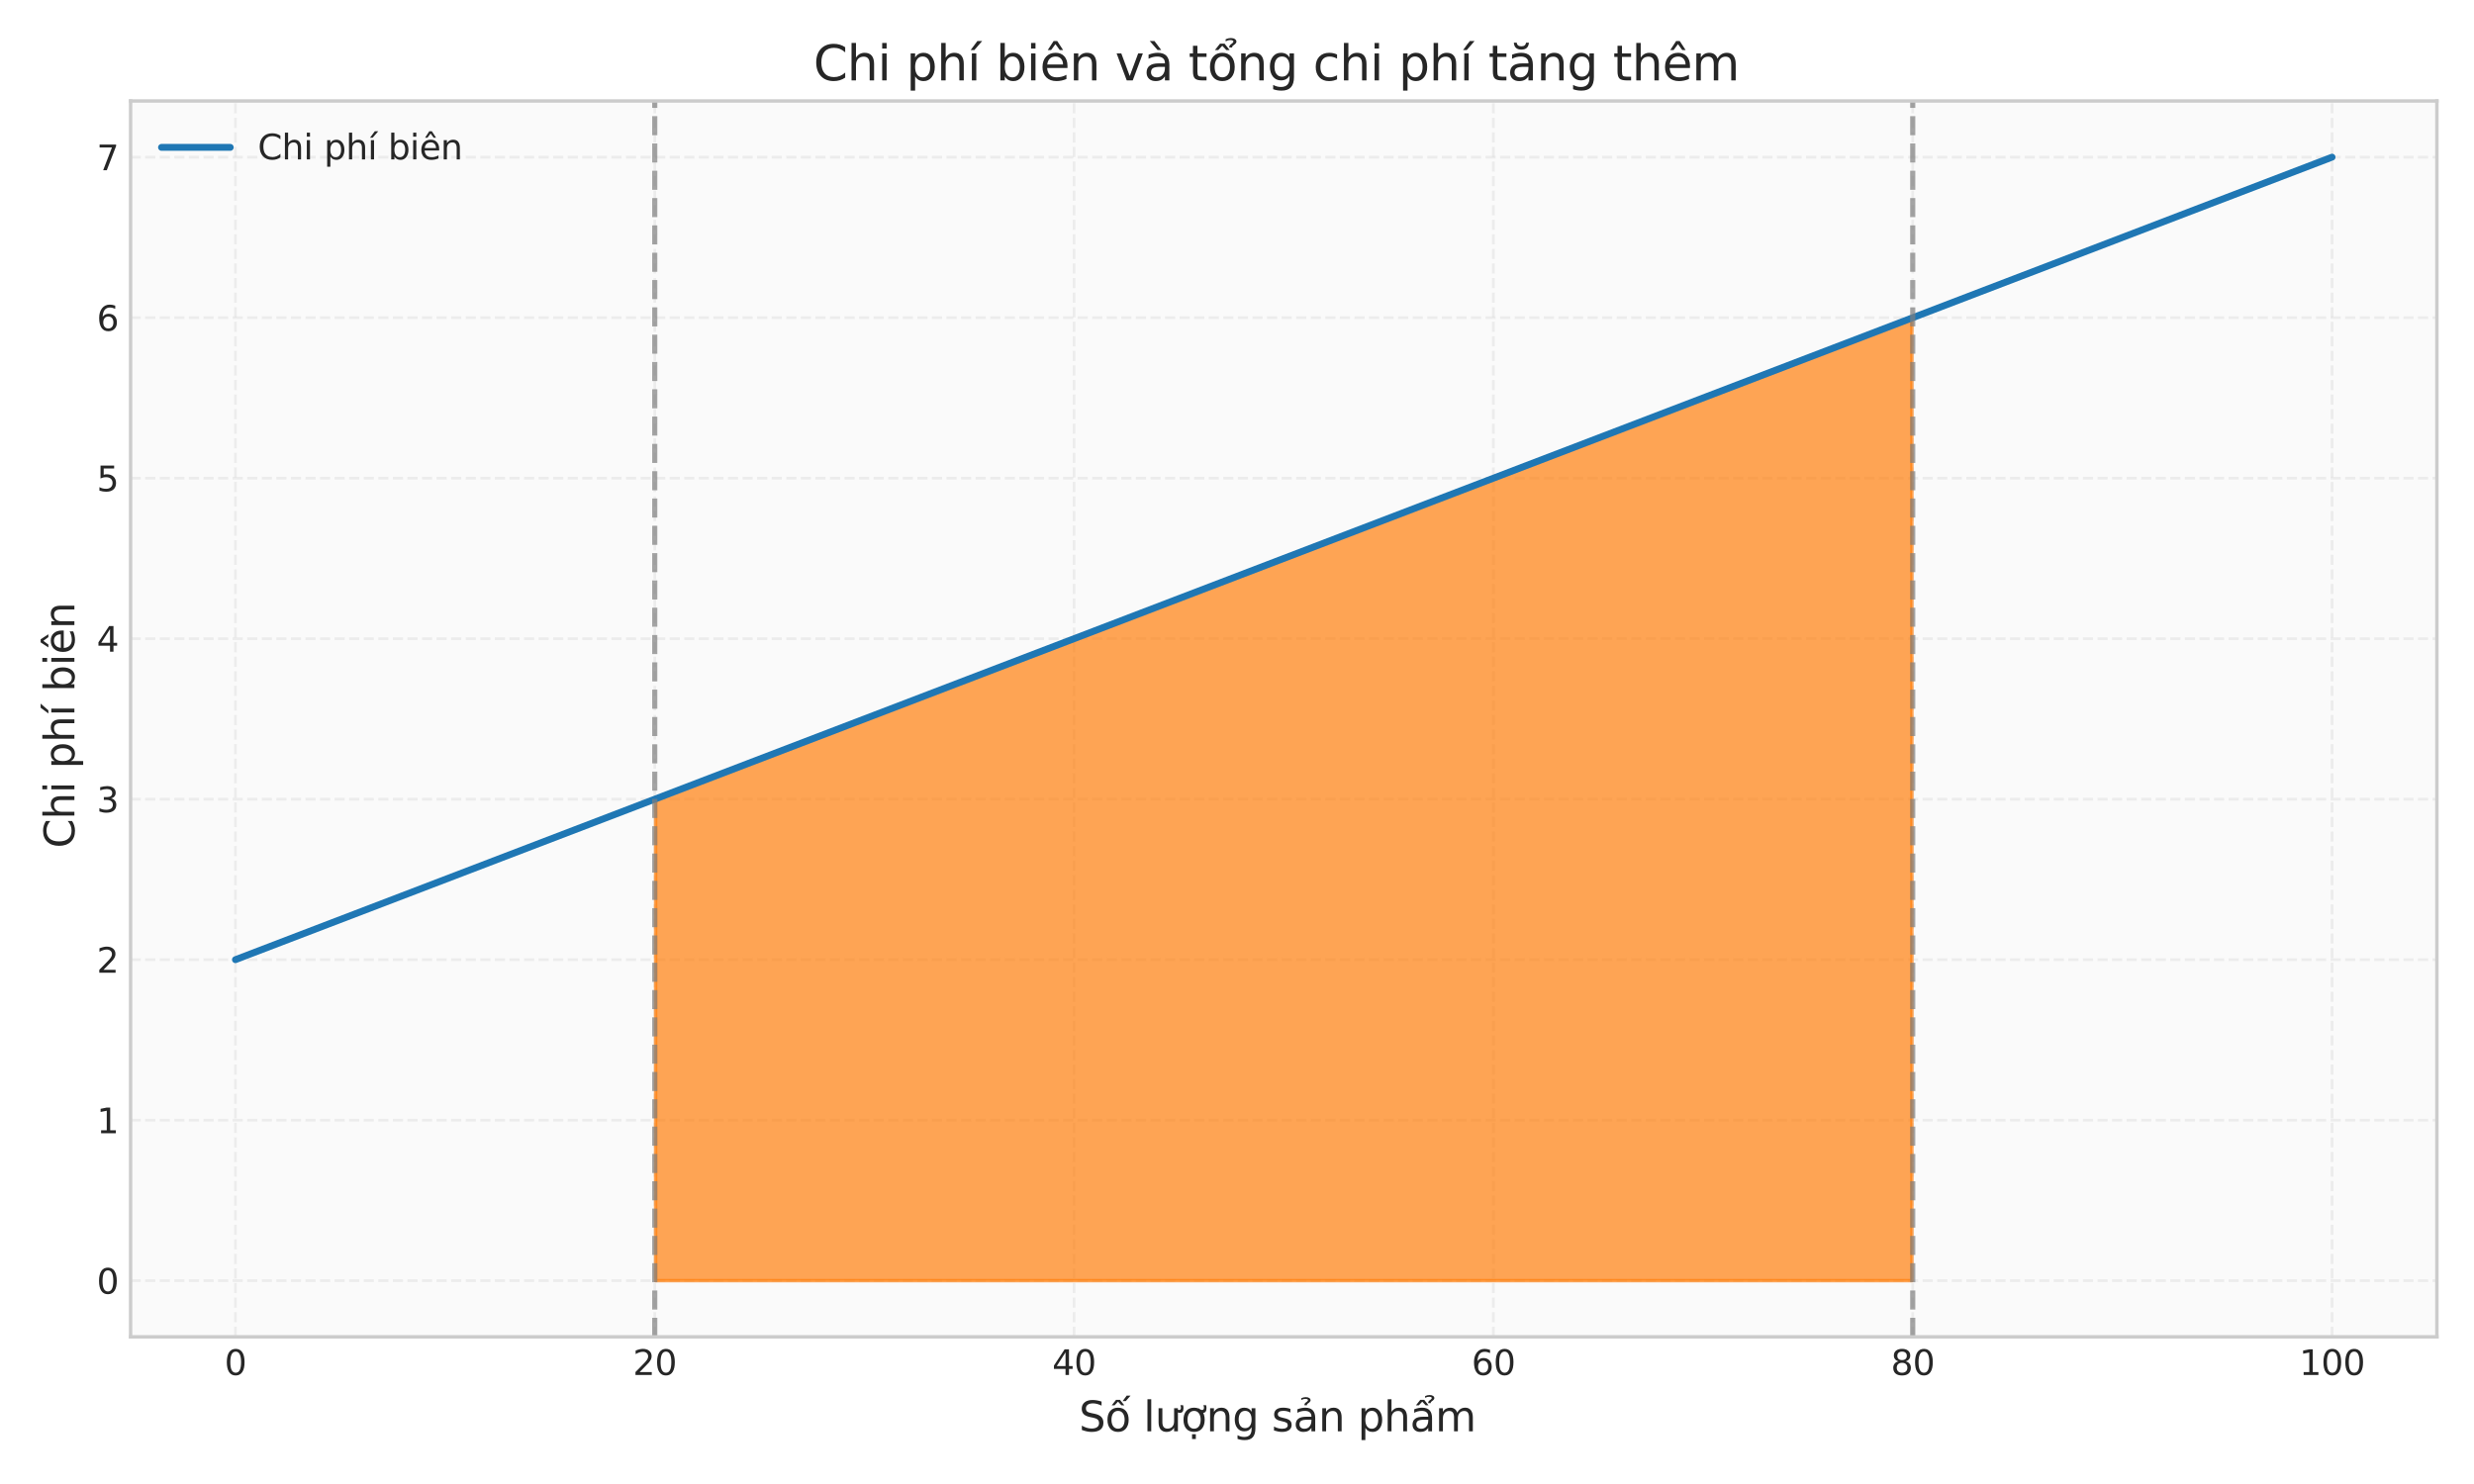 <?xml version="1.0" encoding="utf-8" standalone="no"?>
<!DOCTYPE svg PUBLIC "-//W3C//DTD SVG 1.1//EN"
  "http://www.w3.org/Graphics/SVG/1.1/DTD/svg11.dtd">
<svg xmlns:xlink="http://www.w3.org/1999/xlink" width="720pt" height="432pt" viewBox="0 0 720 432" xmlns="http://www.w3.org/2000/svg" version="1.1">
 <defs>
  <style type="text/css">*{stroke-linejoin: round; stroke-linecap: butt}</style>
 </defs>
 <g id="figure_1">
  <g id="patch_1">
   <path d="M 0 432 
L 720 432 
L 720 0 
L 0 0 
z
" style="fill: #ffffff"/>
  </g>
  <g id="axes_1">
   <g id="patch_2">
    <path d="M 38.01 389.164 
L 709.2 389.164 
L 709.2 29.4 
L 38.01 29.4 
z
" style="fill: #fafafa"/>
   </g>
   <g id="matplotlib.axis_1">
    <g id="xtick_1">
     <g id="line2d_1">
      <path d="M 68.519 389.164 
L 68.519 29.4 
" clip-path="url(#p7887a545ef)" style="fill: none; stroke-dasharray: 2.96,1.28; stroke-dashoffset: 0; stroke: #cccccc; stroke-opacity: 0.3; stroke-width: 0.8"/>
     </g>
     <g id="line2d_2"/>
     <g id="text_1">
      <!-- 0 -->
      <g style="fill: #262626" transform="translate(65.337 400.262) scale(0.1 -0.1)">
       <defs>
        <path id="DejaVuSans-30" d="M 2034 4250 
Q 1547 4250 1301 3770 
Q 1056 3291 1056 2328 
Q 1056 1369 1301 889 
Q 1547 409 2034 409 
Q 2525 409 2770 889 
Q 3016 1369 3016 2328 
Q 3016 3291 2770 3770 
Q 2525 4250 2034 4250 
z
M 2034 4750 
Q 2819 4750 3233 4129 
Q 3647 3509 3647 2328 
Q 3647 1150 3233 529 
Q 2819 -91 2034 -91 
Q 1250 -91 836 529 
Q 422 1150 422 2328 
Q 422 3509 836 4129 
Q 1250 4750 2034 4750 
z
" transform="scale(0.016)"/>
       </defs>
       <use xlink:href="#DejaVuSans-30"/>
      </g>
     </g>
    </g>
    <g id="xtick_2">
     <g id="line2d_3">
      <path d="M 190.553 389.164 
L 190.553 29.4 
" clip-path="url(#p7887a545ef)" style="fill: none; stroke-dasharray: 2.96,1.28; stroke-dashoffset: 0; stroke: #cccccc; stroke-opacity: 0.3; stroke-width: 0.8"/>
     </g>
     <g id="line2d_4"/>
     <g id="text_2">
      <!-- 20 -->
      <g style="fill: #262626" transform="translate(184.191 400.262) scale(0.1 -0.1)">
       <defs>
        <path id="DejaVuSans-32" d="M 1228 531 
L 3431 531 
L 3431 0 
L 469 0 
L 469 531 
Q 828 903 1448 1529 
Q 2069 2156 2228 2338 
Q 2531 2678 2651 2914 
Q 2772 3150 2772 3378 
Q 2772 3750 2511 3984 
Q 2250 4219 1831 4219 
Q 1534 4219 1204 4116 
Q 875 4013 500 3803 
L 500 4441 
Q 881 4594 1212 4672 
Q 1544 4750 1819 4750 
Q 2544 4750 2975 4387 
Q 3406 4025 3406 3419 
Q 3406 3131 3298 2873 
Q 3191 2616 2906 2266 
Q 2828 2175 2409 1742 
Q 1991 1309 1228 531 
z
" transform="scale(0.016)"/>
       </defs>
       <use xlink:href="#DejaVuSans-32"/>
       <use xlink:href="#DejaVuSans-30" transform="translate(63.623 0)"/>
      </g>
     </g>
    </g>
    <g id="xtick_3">
     <g id="line2d_5">
      <path d="M 312.588 389.164 
L 312.588 29.4 
" clip-path="url(#p7887a545ef)" style="fill: none; stroke-dasharray: 2.96,1.28; stroke-dashoffset: 0; stroke: #cccccc; stroke-opacity: 0.3; stroke-width: 0.8"/>
     </g>
     <g id="line2d_6"/>
     <g id="text_3">
      <!-- 40 -->
      <g style="fill: #262626" transform="translate(306.225 400.262) scale(0.1 -0.1)">
       <defs>
        <path id="DejaVuSans-34" d="M 2419 4116 
L 825 1625 
L 2419 1625 
L 2419 4116 
z
M 2253 4666 
L 3047 4666 
L 3047 1625 
L 3713 1625 
L 3713 1100 
L 3047 1100 
L 3047 0 
L 2419 0 
L 2419 1100 
L 313 1100 
L 313 1709 
L 2253 4666 
z
" transform="scale(0.016)"/>
       </defs>
       <use xlink:href="#DejaVuSans-34"/>
       <use xlink:href="#DejaVuSans-30" transform="translate(63.623 0)"/>
      </g>
     </g>
    </g>
    <g id="xtick_4">
     <g id="line2d_7">
      <path d="M 434.622 389.164 
L 434.622 29.4 
" clip-path="url(#p7887a545ef)" style="fill: none; stroke-dasharray: 2.96,1.28; stroke-dashoffset: 0; stroke: #cccccc; stroke-opacity: 0.3; stroke-width: 0.8"/>
     </g>
     <g id="line2d_8"/>
     <g id="text_4">
      <!-- 60 -->
      <g style="fill: #262626" transform="translate(428.26 400.262) scale(0.1 -0.1)">
       <defs>
        <path id="DejaVuSans-36" d="M 2113 2584 
Q 1688 2584 1439 2293 
Q 1191 2003 1191 1497 
Q 1191 994 1439 701 
Q 1688 409 2113 409 
Q 2538 409 2786 701 
Q 3034 994 3034 1497 
Q 3034 2003 2786 2293 
Q 2538 2584 2113 2584 
z
M 3366 4563 
L 3366 3988 
Q 3128 4100 2886 4159 
Q 2644 4219 2406 4219 
Q 1781 4219 1451 3797 
Q 1122 3375 1075 2522 
Q 1259 2794 1537 2939 
Q 1816 3084 2150 3084 
Q 2853 3084 3261 2657 
Q 3669 2231 3669 1497 
Q 3669 778 3244 343 
Q 2819 -91 2113 -91 
Q 1303 -91 875 529 
Q 447 1150 447 2328 
Q 447 3434 972 4092 
Q 1497 4750 2381 4750 
Q 2619 4750 2861 4703 
Q 3103 4656 3366 4563 
z
" transform="scale(0.016)"/>
       </defs>
       <use xlink:href="#DejaVuSans-36"/>
       <use xlink:href="#DejaVuSans-30" transform="translate(63.623 0)"/>
      </g>
     </g>
    </g>
    <g id="xtick_5">
     <g id="line2d_9">
      <path d="M 556.657 389.164 
L 556.657 29.4 
" clip-path="url(#p7887a545ef)" style="fill: none; stroke-dasharray: 2.96,1.28; stroke-dashoffset: 0; stroke: #cccccc; stroke-opacity: 0.3; stroke-width: 0.8"/>
     </g>
     <g id="line2d_10"/>
     <g id="text_5">
      <!-- 80 -->
      <g style="fill: #262626" transform="translate(550.294 400.262) scale(0.1 -0.1)">
       <defs>
        <path id="DejaVuSans-38" d="M 2034 2216 
Q 1584 2216 1326 1975 
Q 1069 1734 1069 1313 
Q 1069 891 1326 650 
Q 1584 409 2034 409 
Q 2484 409 2743 651 
Q 3003 894 3003 1313 
Q 3003 1734 2745 1975 
Q 2488 2216 2034 2216 
z
M 1403 2484 
Q 997 2584 770 2862 
Q 544 3141 544 3541 
Q 544 4100 942 4425 
Q 1341 4750 2034 4750 
Q 2731 4750 3128 4425 
Q 3525 4100 3525 3541 
Q 3525 3141 3298 2862 
Q 3072 2584 2669 2484 
Q 3125 2378 3379 2068 
Q 3634 1759 3634 1313 
Q 3634 634 3220 271 
Q 2806 -91 2034 -91 
Q 1263 -91 848 271 
Q 434 634 434 1313 
Q 434 1759 690 2068 
Q 947 2378 1403 2484 
z
M 1172 3481 
Q 1172 3119 1398 2916 
Q 1625 2713 2034 2713 
Q 2441 2713 2670 2916 
Q 2900 3119 2900 3481 
Q 2900 3844 2670 4047 
Q 2441 4250 2034 4250 
Q 1625 4250 1398 4047 
Q 1172 3844 1172 3481 
z
" transform="scale(0.016)"/>
       </defs>
       <use xlink:href="#DejaVuSans-38"/>
       <use xlink:href="#DejaVuSans-30" transform="translate(63.623 0)"/>
      </g>
     </g>
    </g>
    <g id="xtick_6">
     <g id="line2d_11">
      <path d="M 678.691 389.164 
L 678.691 29.4 
" clip-path="url(#p7887a545ef)" style="fill: none; stroke-dasharray: 2.96,1.28; stroke-dashoffset: 0; stroke: #cccccc; stroke-opacity: 0.3; stroke-width: 0.8"/>
     </g>
     <g id="line2d_12"/>
     <g id="text_6">
      <!-- 100 -->
      <g style="fill: #262626" transform="translate(669.148 400.262) scale(0.1 -0.1)">
       <defs>
        <path id="DejaVuSans-31" d="M 794 531 
L 1825 531 
L 1825 4091 
L 703 3866 
L 703 4441 
L 1819 4666 
L 2450 4666 
L 2450 531 
L 3481 531 
L 3481 0 
L 794 0 
L 794 531 
z
" transform="scale(0.016)"/>
       </defs>
       <use xlink:href="#DejaVuSans-31"/>
       <use xlink:href="#DejaVuSans-30" transform="translate(63.623 0)"/>
       <use xlink:href="#DejaVuSans-30" transform="translate(127.246 0)"/>
      </g>
     </g>
    </g>
    <g id="text_7">
     <!-- Số lượng sản phẩm  -->
     <g style="fill: #262626" transform="translate(314.007 416.662) scale(0.12 -0.12)">
      <defs>
       <path id="DejaVuSans-53" d="M 3425 4513 
L 3425 3897 
Q 3066 4069 2747 4153 
Q 2428 4238 2131 4238 
Q 1616 4238 1336 4038 
Q 1056 3838 1056 3469 
Q 1056 3159 1242 3001 
Q 1428 2844 1947 2747 
L 2328 2669 
Q 3034 2534 3370 2195 
Q 3706 1856 3706 1288 
Q 3706 609 3251 259 
Q 2797 -91 1919 -91 
Q 1588 -91 1214 -16 
Q 841 59 441 206 
L 441 856 
Q 825 641 1194 531 
Q 1563 422 1919 422 
Q 2459 422 2753 634 
Q 3047 847 3047 1241 
Q 3047 1584 2836 1778 
Q 2625 1972 2144 2069 
L 1759 2144 
Q 1053 2284 737 2584 
Q 422 2884 422 3419 
Q 422 4038 858 4394 
Q 1294 4750 2059 4750 
Q 2388 4750 2728 4690 
Q 3069 4631 3425 4513 
z
" transform="scale(0.016)"/>
       <path id="DejaVuSans-1ed1" d="M 1658 4775 
L 2246 4775 
L 2905 3944 
L 2471 3944 
L 1952 4500 
L 1433 3944 
L 999 3944 
L 1658 4775 
z
M 3268 5409 
L 3846 5409 
L 3134 4584 
L 2655 4584 
L 3268 5409 
z
M 1959 3097 
Q 1497 3097 1228 2736 
Q 959 2375 959 1747 
Q 959 1119 1226 758 
Q 1494 397 1959 397 
Q 2419 397 2687 759 
Q 2956 1122 2956 1747 
Q 2956 2369 2687 2733 
Q 2419 3097 1959 3097 
z
M 1959 3584 
Q 2709 3584 3137 3096 
Q 3566 2609 3566 1747 
Q 3566 888 3137 398 
Q 2709 -91 1959 -91 
Q 1206 -91 779 398 
Q 353 888 353 1747 
Q 353 2609 779 3096 
Q 1206 3584 1959 3584 
z
" transform="scale(0.016)"/>
       <path id="DejaVuSans-20" transform="scale(0.016)"/>
       <path id="DejaVuSans-6c" d="M 603 4863 
L 1178 4863 
L 1178 0 
L 603 0 
L 603 4863 
z
" transform="scale(0.016)"/>
       <path id="DejaVuSans-1b0" d="M 3094 3136 
L 3094 3508 
Q 3285 3367 3422 3300 
Q 3560 3233 3657 3233 
Q 3800 3233 3872 3319 
Q 3944 3405 3944 3573 
Q 3944 3673 3920 3770 
Q 3897 3867 3850 3964 
L 4266 3964 
Q 4297 3845 4312 3739 
Q 4328 3633 4328 3539 
Q 4328 3158 4192 2978 
Q 4057 2798 3766 2798 
Q 3616 2798 3452 2881 
Q 3288 2964 3094 3136 
z
M 552 1381 
L 552 3500 
L 1127 3500 
L 1127 1403 
Q 1127 906 1320 657 
Q 1514 409 1902 409 
Q 2367 409 2637 706 
Q 2908 1003 2908 1516 
L 2908 3500 
L 3483 3500 
L 3483 0 
L 2908 0 
L 2908 538 
Q 2699 219 2422 64 
Q 2146 -91 1780 -91 
Q 1177 -91 864 284 
Q 552 659 552 1381 
z
M 1999 3584 
L 1999 3584 
z
" transform="scale(0.016)"/>
       <path id="DejaVuSans-1ee3" d="M 2622 3136 
L 2622 3508 
Q 2813 3367 2950 3300 
Q 3088 3233 3185 3233 
Q 3328 3233 3400 3319 
Q 3472 3405 3472 3573 
Q 3472 3673 3448 3770 
Q 3425 3867 3378 3964 
L 3794 3964 
Q 3825 3845 3840 3739 
Q 3856 3633 3856 3539 
Q 3856 3158 3720 2978 
Q 3585 2798 3294 2798 
Q 3144 2798 2980 2881 
Q 2816 2964 2622 3136 
z
M 1975 3097 
Q 1513 3097 1244 2736 
Q 975 2375 975 1747 
Q 975 1119 1242 758 
Q 1510 397 1975 397 
Q 2435 397 2703 759 
Q 2972 1122 2972 1747 
Q 2972 2369 2703 2733 
Q 2435 3097 1975 3097 
z
M 1975 3584 
Q 2725 3584 3153 3096 
Q 3582 2609 3582 1747 
Q 3582 888 3153 398 
Q 2725 -91 1975 -91 
Q 1222 -91 795 398 
Q 369 888 369 1747 
Q 369 2609 795 3096 
Q 1222 3584 1975 3584 
z
M 1666 -441 
L 2241 -441 
L 2241 -1172 
L 1666 -1172 
L 1666 -441 
z
" transform="scale(0.016)"/>
       <path id="DejaVuSans-6e" d="M 3513 2113 
L 3513 0 
L 2938 0 
L 2938 2094 
Q 2938 2591 2744 2837 
Q 2550 3084 2163 3084 
Q 1697 3084 1428 2787 
Q 1159 2491 1159 1978 
L 1159 0 
L 581 0 
L 581 3500 
L 1159 3500 
L 1159 2956 
Q 1366 3272 1645 3428 
Q 1925 3584 2291 3584 
Q 2894 3584 3203 3211 
Q 3513 2838 3513 2113 
z
" transform="scale(0.016)"/>
       <path id="DejaVuSans-67" d="M 2906 1791 
Q 2906 2416 2648 2759 
Q 2391 3103 1925 3103 
Q 1463 3103 1205 2759 
Q 947 2416 947 1791 
Q 947 1169 1205 825 
Q 1463 481 1925 481 
Q 2391 481 2648 825 
Q 2906 1169 2906 1791 
z
M 3481 434 
Q 3481 -459 3084 -895 
Q 2688 -1331 1869 -1331 
Q 1566 -1331 1297 -1286 
Q 1028 -1241 775 -1147 
L 775 -588 
Q 1028 -725 1275 -790 
Q 1522 -856 1778 -856 
Q 2344 -856 2625 -561 
Q 2906 -266 2906 331 
L 2906 616 
Q 2728 306 2450 153 
Q 2172 0 1784 0 
Q 1141 0 747 490 
Q 353 981 353 1791 
Q 353 2603 747 3093 
Q 1141 3584 1784 3584 
Q 2172 3584 2450 3431 
Q 2728 3278 2906 2969 
L 2906 3500 
L 3481 3500 
L 3481 434 
z
" transform="scale(0.016)"/>
       <path id="DejaVuSans-73" d="M 2834 3397 
L 2834 2853 
Q 2591 2978 2328 3040 
Q 2066 3103 1784 3103 
Q 1356 3103 1142 2972 
Q 928 2841 928 2578 
Q 928 2378 1081 2264 
Q 1234 2150 1697 2047 
L 1894 2003 
Q 2506 1872 2764 1633 
Q 3022 1394 3022 966 
Q 3022 478 2636 193 
Q 2250 -91 1575 -91 
Q 1294 -91 989 -36 
Q 684 19 347 128 
L 347 722 
Q 666 556 975 473 
Q 1284 391 1588 391 
Q 1994 391 2212 530 
Q 2431 669 2431 922 
Q 2431 1156 2273 1281 
Q 2116 1406 1581 1522 
L 1381 1569 
Q 847 1681 609 1914 
Q 372 2147 372 2553 
Q 372 3047 722 3315 
Q 1072 3584 1716 3584 
Q 2034 3584 2315 3537 
Q 2597 3491 2834 3397 
z
" transform="scale(0.016)"/>
       <path id="DejaVuSans-1ea3" d="M 2194 1759 
Q 1497 1759 1228 1600 
Q 959 1441 959 1056 
Q 959 750 1161 570 
Q 1363 391 1709 391 
Q 2188 391 2477 730 
Q 2766 1069 2766 1631 
L 2766 1759 
L 2194 1759 
z
M 3341 1997 
L 3341 0 
L 2766 0 
L 2766 531 
Q 2569 213 2275 61 
Q 1981 -91 1556 -91 
Q 1019 -91 701 211 
Q 384 513 384 1019 
Q 384 1609 779 1909 
Q 1175 2209 1959 2209 
L 2766 2209 
L 2766 2266 
Q 2766 2663 2505 2880 
Q 2244 3097 1772 3097 
Q 1472 3097 1187 3025 
Q 903 2953 641 2809 
L 641 3341 
Q 956 3463 1253 3523 
Q 1550 3584 1831 3584 
Q 2591 3584 2966 3190 
Q 3341 2797 3341 1997 
z
M 1236 5025 
Q 1586 5184 1914 5184 
Q 2239 5184 2437 5051 
Q 2636 4919 2636 4709 
Q 2636 4519 2361 4316 
L 2223 4216 
Q 2114 4134 2102 4106 
Q 2080 4056 2080 3956 
L 1708 3956 
L 1708 3994 
Q 1708 4119 1755 4203 
Q 1802 4288 1961 4403 
L 2102 4509 
Q 2245 4616 2245 4741 
Q 2245 4806 2148 4862 
Q 2052 4919 1830 4919 
Q 1548 4919 1236 4756 
L 1236 5025 
z
" transform="scale(0.016)"/>
       <path id="DejaVuSans-70" d="M 1159 525 
L 1159 -1331 
L 581 -1331 
L 581 3500 
L 1159 3500 
L 1159 2969 
Q 1341 3281 1617 3432 
Q 1894 3584 2278 3584 
Q 2916 3584 3314 3078 
Q 3713 2572 3713 1747 
Q 3713 922 3314 415 
Q 2916 -91 2278 -91 
Q 1894 -91 1617 61 
Q 1341 213 1159 525 
z
M 3116 1747 
Q 3116 2381 2855 2742 
Q 2594 3103 2138 3103 
Q 1681 3103 1420 2742 
Q 1159 2381 1159 1747 
Q 1159 1113 1420 752 
Q 1681 391 2138 391 
Q 2594 391 2855 752 
Q 3116 1113 3116 1747 
z
" transform="scale(0.016)"/>
       <path id="DejaVuSans-68" d="M 3513 2113 
L 3513 0 
L 2938 0 
L 2938 2094 
Q 2938 2591 2744 2837 
Q 2550 3084 2163 3084 
Q 1697 3084 1428 2787 
Q 1159 2491 1159 1978 
L 1159 0 
L 581 0 
L 581 4863 
L 1159 4863 
L 1159 2956 
Q 1366 3272 1645 3428 
Q 1925 3584 2291 3584 
Q 2894 3584 3203 3211 
Q 3513 2838 3513 2113 
z
" transform="scale(0.016)"/>
       <path id="DejaVuSans-1ea9" d="M 2292 5345 
Q 2642 5504 2970 5504 
Q 3295 5504 3493 5371 
Q 3692 5239 3692 5029 
Q 3692 4839 3417 4636 
L 3279 4536 
Q 3170 4454 3158 4426 
Q 3136 4376 3136 4276 
L 2764 4276 
L 2764 4314 
Q 2764 4439 2811 4523 
Q 2858 4608 3017 4723 
L 3158 4829 
Q 3301 4936 3301 5061 
Q 3301 5126 3204 5182 
Q 3108 5239 2886 5239 
Q 2604 5239 2292 5076 
L 2292 5345 
z
M 1562 4775 
L 2150 4775 
L 2809 3944 
L 2375 3944 
L 1856 4500 
L 1337 3944 
L 903 3944 
L 1562 4775 
z
M 2194 1759 
Q 1497 1759 1228 1600 
Q 959 1441 959 1056 
Q 959 750 1161 570 
Q 1363 391 1709 391 
Q 2188 391 2477 730 
Q 2766 1069 2766 1631 
L 2766 1759 
L 2194 1759 
z
M 3341 1997 
L 3341 0 
L 2766 0 
L 2766 531 
Q 2569 213 2275 61 
Q 1981 -91 1556 -91 
Q 1019 -91 701 211 
Q 384 513 384 1019 
Q 384 1609 779 1909 
Q 1175 2209 1959 2209 
L 2766 2209 
L 2766 2266 
Q 2766 2663 2505 2880 
Q 2244 3097 1772 3097 
Q 1472 3097 1187 3025 
Q 903 2953 641 2809 
L 641 3341 
Q 956 3463 1253 3523 
Q 1550 3584 1831 3584 
Q 2591 3584 2966 3190 
Q 3341 2797 3341 1997 
z
" transform="scale(0.016)"/>
       <path id="DejaVuSans-6d" d="M 3328 2828 
Q 3544 3216 3844 3400 
Q 4144 3584 4550 3584 
Q 5097 3584 5394 3201 
Q 5691 2819 5691 2113 
L 5691 0 
L 5113 0 
L 5113 2094 
Q 5113 2597 4934 2840 
Q 4756 3084 4391 3084 
Q 3944 3084 3684 2787 
Q 3425 2491 3425 1978 
L 3425 0 
L 2847 0 
L 2847 2094 
Q 2847 2600 2669 2842 
Q 2491 3084 2119 3084 
Q 1678 3084 1418 2786 
Q 1159 2488 1159 1978 
L 1159 0 
L 581 0 
L 581 3500 
L 1159 3500 
L 1159 2956 
Q 1356 3278 1631 3431 
Q 1906 3584 2284 3584 
Q 2666 3584 2933 3390 
Q 3200 3197 3328 2828 
z
" transform="scale(0.016)"/>
      </defs>
      <use xlink:href="#DejaVuSans-53"/>
      <use xlink:href="#DejaVuSans-1ed1" transform="translate(63.477 0)"/>
      <use xlink:href="#DejaVuSans-20" transform="translate(124.658 0)"/>
      <use xlink:href="#DejaVuSans-6c" transform="translate(156.445 0)"/>
      <use xlink:href="#DejaVuSans-1b0" transform="translate(184.229 0)"/>
      <use xlink:href="#DejaVuSans-1ee3" transform="translate(247.607 0)"/>
      <use xlink:href="#DejaVuSans-6e" transform="translate(308.789 0)"/>
      <use xlink:href="#DejaVuSans-67" transform="translate(372.168 0)"/>
      <use xlink:href="#DejaVuSans-20" transform="translate(435.645 0)"/>
      <use xlink:href="#DejaVuSans-73" transform="translate(467.432 0)"/>
      <use xlink:href="#DejaVuSans-1ea3" transform="translate(519.531 0)"/>
      <use xlink:href="#DejaVuSans-6e" transform="translate(580.811 0)"/>
      <use xlink:href="#DejaVuSans-20" transform="translate(644.189 0)"/>
      <use xlink:href="#DejaVuSans-70" transform="translate(675.977 0)"/>
      <use xlink:href="#DejaVuSans-68" transform="translate(739.453 0)"/>
      <use xlink:href="#DejaVuSans-1ea9" transform="translate(802.832 0)"/>
      <use xlink:href="#DejaVuSans-6d" transform="translate(864.111 0)"/>
      <use xlink:href="#DejaVuSans-20" transform="translate(961.523 0)"/>
     </g>
    </g>
   </g>
   <g id="matplotlib.axis_2">
    <g id="ytick_1">
     <g id="line2d_13">
      <path d="M 38.01 372.811 
L 709.2 372.811 
" clip-path="url(#p7887a545ef)" style="fill: none; stroke-dasharray: 2.96,1.28; stroke-dashoffset: 0; stroke: #cccccc; stroke-opacity: 0.3; stroke-width: 0.8"/>
     </g>
     <g id="line2d_14"/>
     <g id="text_8">
      <!-- 0 -->
      <g style="fill: #262626" transform="translate(28.148 376.61) scale(0.1 -0.1)">
       <use xlink:href="#DejaVuSans-30"/>
      </g>
     </g>
    </g>
    <g id="ytick_2">
     <g id="line2d_15">
      <path d="M 38.01 326.088 
L 709.2 326.088 
" clip-path="url(#p7887a545ef)" style="fill: none; stroke-dasharray: 2.96,1.28; stroke-dashoffset: 0; stroke: #cccccc; stroke-opacity: 0.3; stroke-width: 0.8"/>
     </g>
     <g id="line2d_16"/>
     <g id="text_9">
      <!-- 1 -->
      <g style="fill: #262626" transform="translate(28.148 329.888) scale(0.1 -0.1)">
       <use xlink:href="#DejaVuSans-31"/>
      </g>
     </g>
    </g>
    <g id="ytick_3">
     <g id="line2d_17">
      <path d="M 38.01 279.366 
L 709.2 279.366 
" clip-path="url(#p7887a545ef)" style="fill: none; stroke-dasharray: 2.96,1.28; stroke-dashoffset: 0; stroke: #cccccc; stroke-opacity: 0.3; stroke-width: 0.8"/>
     </g>
     <g id="line2d_18"/>
     <g id="text_10">
      <!-- 2 -->
      <g style="fill: #262626" transform="translate(28.148 283.165) scale(0.1 -0.1)">
       <use xlink:href="#DejaVuSans-32"/>
      </g>
     </g>
    </g>
    <g id="ytick_4">
     <g id="line2d_19">
      <path d="M 38.01 232.643 
L 709.2 232.643 
" clip-path="url(#p7887a545ef)" style="fill: none; stroke-dasharray: 2.96,1.28; stroke-dashoffset: 0; stroke: #cccccc; stroke-opacity: 0.3; stroke-width: 0.8"/>
     </g>
     <g id="line2d_20"/>
     <g id="text_11">
      <!-- 3 -->
      <g style="fill: #262626" transform="translate(28.148 236.442) scale(0.1 -0.1)">
       <defs>
        <path id="DejaVuSans-33" d="M 2597 2516 
Q 3050 2419 3304 2112 
Q 3559 1806 3559 1356 
Q 3559 666 3084 287 
Q 2609 -91 1734 -91 
Q 1441 -91 1130 -33 
Q 819 25 488 141 
L 488 750 
Q 750 597 1062 519 
Q 1375 441 1716 441 
Q 2309 441 2620 675 
Q 2931 909 2931 1356 
Q 2931 1769 2642 2001 
Q 2353 2234 1838 2234 
L 1294 2234 
L 1294 2753 
L 1863 2753 
Q 2328 2753 2575 2939 
Q 2822 3125 2822 3475 
Q 2822 3834 2567 4026 
Q 2313 4219 1838 4219 
Q 1578 4219 1281 4162 
Q 984 4106 628 3988 
L 628 4550 
Q 988 4650 1302 4700 
Q 1616 4750 1894 4750 
Q 2613 4750 3031 4423 
Q 3450 4097 3450 3541 
Q 3450 3153 3228 2886 
Q 3006 2619 2597 2516 
z
" transform="scale(0.016)"/>
       </defs>
       <use xlink:href="#DejaVuSans-33"/>
      </g>
     </g>
    </g>
    <g id="ytick_5">
     <g id="line2d_21">
      <path d="M 38.01 185.921 
L 709.2 185.921 
" clip-path="url(#p7887a545ef)" style="fill: none; stroke-dasharray: 2.96,1.28; stroke-dashoffset: 0; stroke: #cccccc; stroke-opacity: 0.3; stroke-width: 0.8"/>
     </g>
     <g id="line2d_22"/>
     <g id="text_12">
      <!-- 4 -->
      <g style="fill: #262626" transform="translate(28.148 189.72) scale(0.1 -0.1)">
       <use xlink:href="#DejaVuSans-34"/>
      </g>
     </g>
    </g>
    <g id="ytick_6">
     <g id="line2d_23">
      <path d="M 38.01 139.198 
L 709.2 139.198 
" clip-path="url(#p7887a545ef)" style="fill: none; stroke-dasharray: 2.96,1.28; stroke-dashoffset: 0; stroke: #cccccc; stroke-opacity: 0.3; stroke-width: 0.8"/>
     </g>
     <g id="line2d_24"/>
     <g id="text_13">
      <!-- 5 -->
      <g style="fill: #262626" transform="translate(28.148 142.997) scale(0.1 -0.1)">
       <defs>
        <path id="DejaVuSans-35" d="M 691 4666 
L 3169 4666 
L 3169 4134 
L 1269 4134 
L 1269 2991 
Q 1406 3038 1543 3061 
Q 1681 3084 1819 3084 
Q 2600 3084 3056 2656 
Q 3513 2228 3513 1497 
Q 3513 744 3044 326 
Q 2575 -91 1722 -91 
Q 1428 -91 1123 -41 
Q 819 9 494 109 
L 494 744 
Q 775 591 1075 516 
Q 1375 441 1709 441 
Q 2250 441 2565 725 
Q 2881 1009 2881 1497 
Q 2881 1984 2565 2268 
Q 2250 2553 1709 2553 
Q 1456 2553 1204 2497 
Q 953 2441 691 2322 
L 691 4666 
z
" transform="scale(0.016)"/>
       </defs>
       <use xlink:href="#DejaVuSans-35"/>
      </g>
     </g>
    </g>
    <g id="ytick_7">
     <g id="line2d_25">
      <path d="M 38.01 92.475 
L 709.2 92.475 
" clip-path="url(#p7887a545ef)" style="fill: none; stroke-dasharray: 2.96,1.28; stroke-dashoffset: 0; stroke: #cccccc; stroke-opacity: 0.3; stroke-width: 0.8"/>
     </g>
     <g id="line2d_26"/>
     <g id="text_14">
      <!-- 6 -->
      <g style="fill: #262626" transform="translate(28.148 96.275) scale(0.1 -0.1)">
       <use xlink:href="#DejaVuSans-36"/>
      </g>
     </g>
    </g>
    <g id="ytick_8">
     <g id="line2d_27">
      <path d="M 38.01 45.753 
L 709.2 45.753 
" clip-path="url(#p7887a545ef)" style="fill: none; stroke-dasharray: 2.96,1.28; stroke-dashoffset: 0; stroke: #cccccc; stroke-opacity: 0.3; stroke-width: 0.8"/>
     </g>
     <g id="line2d_28"/>
     <g id="text_15">
      <!-- 7 -->
      <g style="fill: #262626" transform="translate(28.148 49.552) scale(0.1 -0.1)">
       <defs>
        <path id="DejaVuSans-37" d="M 525 4666 
L 3525 4666 
L 3525 4397 
L 1831 0 
L 1172 0 
L 2766 4134 
L 525 4134 
L 525 4666 
z
" transform="scale(0.016)"/>
       </defs>
       <use xlink:href="#DejaVuSans-37"/>
      </g>
     </g>
    </g>
    <g id="text_16">
     <!-- Chi phí biên  -->
     <g style="fill: #262626" transform="translate(21.652 246.91) rotate(-90) scale(0.12 -0.12)">
      <defs>
       <path id="DejaVuSans-43" d="M 4122 4306 
L 4122 3641 
Q 3803 3938 3442 4084 
Q 3081 4231 2675 4231 
Q 1875 4231 1450 3742 
Q 1025 3253 1025 2328 
Q 1025 1406 1450 917 
Q 1875 428 2675 428 
Q 3081 428 3442 575 
Q 3803 722 4122 1019 
L 4122 359 
Q 3791 134 3420 21 
Q 3050 -91 2638 -91 
Q 1578 -91 968 557 
Q 359 1206 359 2328 
Q 359 3453 968 4101 
Q 1578 4750 2638 4750 
Q 3056 4750 3426 4639 
Q 3797 4528 4122 4306 
z
" transform="scale(0.016)"/>
       <path id="DejaVuSans-69" d="M 603 3500 
L 1178 3500 
L 1178 0 
L 603 0 
L 603 3500 
z
M 603 4863 
L 1178 4863 
L 1178 4134 
L 603 4134 
L 603 4863 
z
" transform="scale(0.016)"/>
       <path id="DejaVuSans-ed" d="M 1322 5119 
L 1944 5119 
L 926 3944 
L 447 3944 
L 1322 5119 
z
M 603 3500 
L 1178 3500 
L 1178 0 
L 603 0 
L 603 3500 
z
M 891 3584 
L 891 3584 
z
" transform="scale(0.016)"/>
       <path id="DejaVuSans-62" d="M 3116 1747 
Q 3116 2381 2855 2742 
Q 2594 3103 2138 3103 
Q 1681 3103 1420 2742 
Q 1159 2381 1159 1747 
Q 1159 1113 1420 752 
Q 1681 391 2138 391 
Q 2594 391 2855 752 
Q 3116 1113 3116 1747 
z
M 1159 2969 
Q 1341 3281 1617 3432 
Q 1894 3584 2278 3584 
Q 2916 3584 3314 3078 
Q 3713 2572 3713 1747 
Q 3713 922 3314 415 
Q 2916 -91 2278 -91 
Q 1894 -91 1617 61 
Q 1341 213 1159 525 
L 1159 0 
L 581 0 
L 581 4863 
L 1159 4863 
L 1159 2969 
z
" transform="scale(0.016)"/>
       <path id="DejaVuSans-ea" d="M 3597 1894 
L 3597 1613 
L 953 1613 
Q 991 1019 1311 708 
Q 1631 397 2203 397 
Q 2534 397 2845 478 
Q 3156 559 3463 722 
L 3463 178 
Q 3153 47 2828 -22 
Q 2503 -91 2169 -91 
Q 1331 -91 842 396 
Q 353 884 353 1716 
Q 353 2575 817 3079 
Q 1281 3584 2069 3584 
Q 2775 3584 3186 3129 
Q 3597 2675 3597 1894 
z
M 3022 2063 
Q 3016 2534 2758 2815 
Q 2500 3097 2075 3097 
Q 1594 3097 1305 2825 
Q 1016 2553 972 2059 
L 3022 2063 
z
M 1801 5119 
L 2263 5119 
L 3029 3944 
L 2595 3944 
L 2032 4709 
L 1470 3944 
L 1035 3944 
L 1801 5119 
z
" transform="scale(0.016)"/>
      </defs>
      <use xlink:href="#DejaVuSans-43"/>
      <use xlink:href="#DejaVuSans-68" transform="translate(69.824 0)"/>
      <use xlink:href="#DejaVuSans-69" transform="translate(133.203 0)"/>
      <use xlink:href="#DejaVuSans-20" transform="translate(160.986 0)"/>
      <use xlink:href="#DejaVuSans-70" transform="translate(192.773 0)"/>
      <use xlink:href="#DejaVuSans-68" transform="translate(256.25 0)"/>
      <use xlink:href="#DejaVuSans-ed" transform="translate(319.629 0)"/>
      <use xlink:href="#DejaVuSans-20" transform="translate(347.412 0)"/>
      <use xlink:href="#DejaVuSans-62" transform="translate(379.199 0)"/>
      <use xlink:href="#DejaVuSans-69" transform="translate(442.676 0)"/>
      <use xlink:href="#DejaVuSans-ea" transform="translate(470.459 0)"/>
      <use xlink:href="#DejaVuSans-6e" transform="translate(531.982 0)"/>
      <use xlink:href="#DejaVuSans-20" transform="translate(595.361 0)"/>
     </g>
    </g>
   </g>
   <g id="FillBetweenPolyCollection_1">
    <defs>
     <path id="mc86e3db3fc" d="M 190.798 -59.189 
L 190.798 -199.45 
L 192.021 -199.919 
L 193.243 -200.387 
L 194.466 -200.855 
L 195.689 -201.323 
L 196.912 -201.791 
L 198.134 -202.259 
L 199.357 -202.728 
L 200.58 -203.196 
L 201.803 -203.664 
L 203.026 -204.132 
L 204.248 -204.6 
L 205.471 -205.068 
L 206.694 -205.537 
L 207.917 -206.005 
L 209.14 -206.473 
L 210.362 -206.941 
L 211.585 -207.409 
L 212.808 -207.877 
L 214.031 -208.346 
L 215.254 -208.814 
L 216.476 -209.282 
L 217.699 -209.75 
L 218.922 -210.218 
L 220.145 -210.686 
L 221.368 -211.155 
L 222.59 -211.623 
L 223.813 -212.091 
L 225.036 -212.559 
L 226.259 -213.027 
L 227.481 -213.495 
L 228.704 -213.963 
L 229.927 -214.432 
L 231.15 -214.9 
L 232.373 -215.368 
L 233.595 -215.836 
L 234.818 -216.304 
L 236.041 -216.772 
L 237.264 -217.241 
L 238.487 -217.709 
L 239.709 -218.177 
L 240.932 -218.645 
L 242.155 -219.113 
L 243.378 -219.581 
L 244.601 -220.05 
L 245.823 -220.518 
L 247.046 -220.986 
L 248.269 -221.454 
L 249.492 -221.922 
L 250.715 -222.39 
L 251.937 -222.859 
L 253.16 -223.327 
L 254.383 -223.795 
L 255.606 -224.263 
L 256.828 -224.731 
L 258.051 -225.199 
L 259.274 -225.668 
L 260.497 -226.136 
L 261.72 -226.604 
L 262.942 -227.072 
L 264.165 -227.54 
L 265.388 -228.008 
L 266.611 -228.477 
L 267.834 -228.945 
L 269.056 -229.413 
L 270.279 -229.881 
L 271.502 -230.349 
L 272.725 -230.817 
L 273.948 -231.285 
L 275.17 -231.754 
L 276.393 -232.222 
L 277.616 -232.69 
L 278.839 -233.158 
L 280.061 -233.626 
L 281.284 -234.094 
L 282.507 -234.563 
L 283.73 -235.031 
L 284.953 -235.499 
L 286.175 -235.967 
L 287.398 -236.435 
L 288.621 -236.903 
L 289.844 -237.372 
L 291.067 -237.84 
L 292.289 -238.308 
L 293.512 -238.776 
L 294.735 -239.244 
L 295.958 -239.712 
L 297.181 -240.181 
L 298.403 -240.649 
L 299.626 -241.117 
L 300.849 -241.585 
L 302.072 -242.053 
L 303.295 -242.521 
L 304.517 -242.99 
L 305.74 -243.458 
L 306.963 -243.926 
L 308.186 -244.394 
L 309.408 -244.862 
L 310.631 -245.33 
L 311.854 -245.799 
L 313.077 -246.267 
L 314.3 -246.735 
L 315.522 -247.203 
L 316.745 -247.671 
L 317.968 -248.139 
L 319.191 -248.607 
L 320.414 -249.076 
L 321.636 -249.544 
L 322.859 -250.012 
L 324.082 -250.48 
L 325.305 -250.948 
L 326.528 -251.416 
L 327.75 -251.885 
L 328.973 -252.353 
L 330.196 -252.821 
L 331.419 -253.289 
L 332.642 -253.757 
L 333.864 -254.225 
L 335.087 -254.694 
L 336.31 -255.162 
L 337.533 -255.63 
L 338.755 -256.098 
L 339.978 -256.566 
L 341.201 -257.034 
L 342.424 -257.503 
L 343.647 -257.971 
L 344.869 -258.439 
L 346.092 -258.907 
L 347.315 -259.375 
L 348.538 -259.843 
L 349.761 -260.312 
L 350.983 -260.78 
L 352.206 -261.248 
L 353.429 -261.716 
L 354.652 -262.184 
L 355.875 -262.652 
L 357.097 -263.121 
L 358.32 -263.589 
L 359.543 -264.057 
L 360.766 -264.525 
L 361.988 -264.993 
L 363.211 -265.461 
L 364.434 -265.929 
L 365.657 -266.398 
L 366.88 -266.866 
L 368.102 -267.334 
L 369.325 -267.802 
L 370.548 -268.27 
L 371.771 -268.738 
L 372.994 -269.207 
L 374.216 -269.675 
L 375.439 -270.143 
L 376.662 -270.611 
L 377.885 -271.079 
L 379.108 -271.547 
L 380.33 -272.016 
L 381.553 -272.484 
L 382.776 -272.952 
L 383.999 -273.42 
L 385.222 -273.888 
L 386.444 -274.356 
L 387.667 -274.825 
L 388.89 -275.293 
L 390.113 -275.761 
L 391.335 -276.229 
L 392.558 -276.697 
L 393.781 -277.165 
L 395.004 -277.634 
L 396.227 -278.102 
L 397.449 -278.57 
L 398.672 -279.038 
L 399.895 -279.506 
L 401.118 -279.974 
L 402.341 -280.442 
L 403.563 -280.911 
L 404.786 -281.379 
L 406.009 -281.847 
L 407.232 -282.315 
L 408.455 -282.783 
L 409.677 -283.251 
L 410.9 -283.72 
L 412.123 -284.188 
L 413.346 -284.656 
L 414.568 -285.124 
L 415.791 -285.592 
L 417.014 -286.06 
L 418.237 -286.529 
L 419.46 -286.997 
L 420.682 -287.465 
L 421.905 -287.933 
L 423.128 -288.401 
L 424.351 -288.869 
L 425.574 -289.338 
L 426.796 -289.806 
L 428.019 -290.274 
L 429.242 -290.742 
L 430.465 -291.21 
L 431.688 -291.678 
L 432.91 -292.147 
L 434.133 -292.615 
L 435.356 -293.083 
L 436.579 -293.551 
L 437.802 -294.019 
L 439.024 -294.487 
L 440.247 -294.956 
L 441.47 -295.424 
L 442.693 -295.892 
L 443.915 -296.36 
L 445.138 -296.828 
L 446.361 -297.296 
L 447.584 -297.764 
L 448.807 -298.233 
L 450.029 -298.701 
L 451.252 -299.169 
L 452.475 -299.637 
L 453.698 -300.105 
L 454.921 -300.573 
L 456.143 -301.042 
L 457.366 -301.51 
L 458.589 -301.978 
L 459.812 -302.446 
L 461.035 -302.914 
L 462.257 -303.382 
L 463.48 -303.851 
L 464.703 -304.319 
L 465.926 -304.787 
L 467.149 -305.255 
L 468.371 -305.723 
L 469.594 -306.191 
L 470.817 -306.66 
L 472.04 -307.128 
L 473.262 -307.596 
L 474.485 -308.064 
L 475.708 -308.532 
L 476.931 -309 
L 478.154 -309.469 
L 479.376 -309.937 
L 480.599 -310.405 
L 481.822 -310.873 
L 483.045 -311.341 
L 484.268 -311.809 
L 485.49 -312.278 
L 486.713 -312.746 
L 487.936 -313.214 
L 489.159 -313.682 
L 490.382 -314.15 
L 491.604 -314.618 
L 492.827 -315.086 
L 494.05 -315.555 
L 495.273 -316.023 
L 496.495 -316.491 
L 497.718 -316.959 
L 498.941 -317.427 
L 500.164 -317.895 
L 501.387 -318.364 
L 502.609 -318.832 
L 503.832 -319.3 
L 505.055 -319.768 
L 506.278 -320.236 
L 507.501 -320.704 
L 508.723 -321.173 
L 509.946 -321.641 
L 511.169 -322.109 
L 512.392 -322.577 
L 513.615 -323.045 
L 514.837 -323.513 
L 516.06 -323.982 
L 517.283 -324.45 
L 518.506 -324.918 
L 519.729 -325.386 
L 520.951 -325.854 
L 522.174 -326.322 
L 523.397 -326.791 
L 524.62 -327.259 
L 525.842 -327.727 
L 527.065 -328.195 
L 528.288 -328.663 
L 529.511 -329.131 
L 530.734 -329.6 
L 531.956 -330.068 
L 533.179 -330.536 
L 534.402 -331.004 
L 535.625 -331.472 
L 536.848 -331.94 
L 538.07 -332.408 
L 539.293 -332.877 
L 540.516 -333.345 
L 541.739 -333.813 
L 542.962 -334.281 
L 544.184 -334.749 
L 545.407 -335.217 
L 546.63 -335.686 
L 547.853 -336.154 
L 549.076 -336.622 
L 550.298 -337.09 
L 551.521 -337.558 
L 552.744 -338.026 
L 553.967 -338.495 
L 555.189 -338.963 
L 556.412 -339.431 
L 556.412 -59.189 
L 556.412 -59.189 
L 555.189 -59.189 
L 553.967 -59.189 
L 552.744 -59.189 
L 551.521 -59.189 
L 550.298 -59.189 
L 549.076 -59.189 
L 547.853 -59.189 
L 546.63 -59.189 
L 545.407 -59.189 
L 544.184 -59.189 
L 542.962 -59.189 
L 541.739 -59.189 
L 540.516 -59.189 
L 539.293 -59.189 
L 538.07 -59.189 
L 536.848 -59.189 
L 535.625 -59.189 
L 534.402 -59.189 
L 533.179 -59.189 
L 531.956 -59.189 
L 530.734 -59.189 
L 529.511 -59.189 
L 528.288 -59.189 
L 527.065 -59.189 
L 525.842 -59.189 
L 524.62 -59.189 
L 523.397 -59.189 
L 522.174 -59.189 
L 520.951 -59.189 
L 519.729 -59.189 
L 518.506 -59.189 
L 517.283 -59.189 
L 516.06 -59.189 
L 514.837 -59.189 
L 513.615 -59.189 
L 512.392 -59.189 
L 511.169 -59.189 
L 509.946 -59.189 
L 508.723 -59.189 
L 507.501 -59.189 
L 506.278 -59.189 
L 505.055 -59.189 
L 503.832 -59.189 
L 502.609 -59.189 
L 501.387 -59.189 
L 500.164 -59.189 
L 498.941 -59.189 
L 497.718 -59.189 
L 496.495 -59.189 
L 495.273 -59.189 
L 494.05 -59.189 
L 492.827 -59.189 
L 491.604 -59.189 
L 490.382 -59.189 
L 489.159 -59.189 
L 487.936 -59.189 
L 486.713 -59.189 
L 485.49 -59.189 
L 484.268 -59.189 
L 483.045 -59.189 
L 481.822 -59.189 
L 480.599 -59.189 
L 479.376 -59.189 
L 478.154 -59.189 
L 476.931 -59.189 
L 475.708 -59.189 
L 474.485 -59.189 
L 473.262 -59.189 
L 472.04 -59.189 
L 470.817 -59.189 
L 469.594 -59.189 
L 468.371 -59.189 
L 467.149 -59.189 
L 465.926 -59.189 
L 464.703 -59.189 
L 463.48 -59.189 
L 462.257 -59.189 
L 461.035 -59.189 
L 459.812 -59.189 
L 458.589 -59.189 
L 457.366 -59.189 
L 456.143 -59.189 
L 454.921 -59.189 
L 453.698 -59.189 
L 452.475 -59.189 
L 451.252 -59.189 
L 450.029 -59.189 
L 448.807 -59.189 
L 447.584 -59.189 
L 446.361 -59.189 
L 445.138 -59.189 
L 443.915 -59.189 
L 442.693 -59.189 
L 441.47 -59.189 
L 440.247 -59.189 
L 439.024 -59.189 
L 437.802 -59.189 
L 436.579 -59.189 
L 435.356 -59.189 
L 434.133 -59.189 
L 432.91 -59.189 
L 431.688 -59.189 
L 430.465 -59.189 
L 429.242 -59.189 
L 428.019 -59.189 
L 426.796 -59.189 
L 425.574 -59.189 
L 424.351 -59.189 
L 423.128 -59.189 
L 421.905 -59.189 
L 420.682 -59.189 
L 419.46 -59.189 
L 418.237 -59.189 
L 417.014 -59.189 
L 415.791 -59.189 
L 414.568 -59.189 
L 413.346 -59.189 
L 412.123 -59.189 
L 410.9 -59.189 
L 409.677 -59.189 
L 408.455 -59.189 
L 407.232 -59.189 
L 406.009 -59.189 
L 404.786 -59.189 
L 403.563 -59.189 
L 402.341 -59.189 
L 401.118 -59.189 
L 399.895 -59.189 
L 398.672 -59.189 
L 397.449 -59.189 
L 396.227 -59.189 
L 395.004 -59.189 
L 393.781 -59.189 
L 392.558 -59.189 
L 391.335 -59.189 
L 390.113 -59.189 
L 388.89 -59.189 
L 387.667 -59.189 
L 386.444 -59.189 
L 385.222 -59.189 
L 383.999 -59.189 
L 382.776 -59.189 
L 381.553 -59.189 
L 380.33 -59.189 
L 379.108 -59.189 
L 377.885 -59.189 
L 376.662 -59.189 
L 375.439 -59.189 
L 374.216 -59.189 
L 372.994 -59.189 
L 371.771 -59.189 
L 370.548 -59.189 
L 369.325 -59.189 
L 368.102 -59.189 
L 366.88 -59.189 
L 365.657 -59.189 
L 364.434 -59.189 
L 363.211 -59.189 
L 361.988 -59.189 
L 360.766 -59.189 
L 359.543 -59.189 
L 358.32 -59.189 
L 357.097 -59.189 
L 355.875 -59.189 
L 354.652 -59.189 
L 353.429 -59.189 
L 352.206 -59.189 
L 350.983 -59.189 
L 349.761 -59.189 
L 348.538 -59.189 
L 347.315 -59.189 
L 346.092 -59.189 
L 344.869 -59.189 
L 343.647 -59.189 
L 342.424 -59.189 
L 341.201 -59.189 
L 339.978 -59.189 
L 338.755 -59.189 
L 337.533 -59.189 
L 336.31 -59.189 
L 335.087 -59.189 
L 333.864 -59.189 
L 332.642 -59.189 
L 331.419 -59.189 
L 330.196 -59.189 
L 328.973 -59.189 
L 327.75 -59.189 
L 326.528 -59.189 
L 325.305 -59.189 
L 324.082 -59.189 
L 322.859 -59.189 
L 321.636 -59.189 
L 320.414 -59.189 
L 319.191 -59.189 
L 317.968 -59.189 
L 316.745 -59.189 
L 315.522 -59.189 
L 314.3 -59.189 
L 313.077 -59.189 
L 311.854 -59.189 
L 310.631 -59.189 
L 309.408 -59.189 
L 308.186 -59.189 
L 306.963 -59.189 
L 305.74 -59.189 
L 304.517 -59.189 
L 303.295 -59.189 
L 302.072 -59.189 
L 300.849 -59.189 
L 299.626 -59.189 
L 298.403 -59.189 
L 297.181 -59.189 
L 295.958 -59.189 
L 294.735 -59.189 
L 293.512 -59.189 
L 292.289 -59.189 
L 291.067 -59.189 
L 289.844 -59.189 
L 288.621 -59.189 
L 287.398 -59.189 
L 286.175 -59.189 
L 284.953 -59.189 
L 283.73 -59.189 
L 282.507 -59.189 
L 281.284 -59.189 
L 280.061 -59.189 
L 278.839 -59.189 
L 277.616 -59.189 
L 276.393 -59.189 
L 275.17 -59.189 
L 273.948 -59.189 
L 272.725 -59.189 
L 271.502 -59.189 
L 270.279 -59.189 
L 269.056 -59.189 
L 267.834 -59.189 
L 266.611 -59.189 
L 265.388 -59.189 
L 264.165 -59.189 
L 262.942 -59.189 
L 261.72 -59.189 
L 260.497 -59.189 
L 259.274 -59.189 
L 258.051 -59.189 
L 256.828 -59.189 
L 255.606 -59.189 
L 254.383 -59.189 
L 253.16 -59.189 
L 251.937 -59.189 
L 250.715 -59.189 
L 249.492 -59.189 
L 248.269 -59.189 
L 247.046 -59.189 
L 245.823 -59.189 
L 244.601 -59.189 
L 243.378 -59.189 
L 242.155 -59.189 
L 240.932 -59.189 
L 239.709 -59.189 
L 238.487 -59.189 
L 237.264 -59.189 
L 236.041 -59.189 
L 234.818 -59.189 
L 233.595 -59.189 
L 232.373 -59.189 
L 231.15 -59.189 
L 229.927 -59.189 
L 228.704 -59.189 
L 227.481 -59.189 
L 226.259 -59.189 
L 225.036 -59.189 
L 223.813 -59.189 
L 222.59 -59.189 
L 221.368 -59.189 
L 220.145 -59.189 
L 218.922 -59.189 
L 217.699 -59.189 
L 216.476 -59.189 
L 215.254 -59.189 
L 214.031 -59.189 
L 212.808 -59.189 
L 211.585 -59.189 
L 210.362 -59.189 
L 209.14 -59.189 
L 207.917 -59.189 
L 206.694 -59.189 
L 205.471 -59.189 
L 204.248 -59.189 
L 203.026 -59.189 
L 201.803 -59.189 
L 200.58 -59.189 
L 199.357 -59.189 
L 198.134 -59.189 
L 196.912 -59.189 
L 195.689 -59.189 
L 194.466 -59.189 
L 193.243 -59.189 
L 192.021 -59.189 
L 190.798 -59.189 
z
" style="stroke: #ff7f0e; stroke-opacity: 0.7"/>
    </defs>
    <g clip-path="url(#p7887a545ef)">
     <use xlink:href="#mc86e3db3fc" x="0" y="432" style="fill: #ff7f0e; fill-opacity: 0.7; stroke: #ff7f0e; stroke-opacity: 0.7"/>
    </g>
   </g>
   <g id="line2d_29">
    <path d="M 68.519 279.366 
L 678.691 45.753 
L 678.691 45.753 
" clip-path="url(#p7887a545ef)" style="fill: none; stroke: #1f77b4; stroke-width: 2; stroke-linecap: round"/>
   </g>
   <g id="line2d_30">
    <path d="M 190.553 389.164 
L 190.553 29.4 
" clip-path="url(#p7887a545ef)" style="fill: none; stroke-dasharray: 5.55,2.4; stroke-dashoffset: 0; stroke: #808080; stroke-opacity: 0.7; stroke-width: 1.5"/>
   </g>
   <g id="line2d_31">
    <path d="M 556.657 389.164 
L 556.657 29.4 
" clip-path="url(#p7887a545ef)" style="fill: none; stroke-dasharray: 5.55,2.4; stroke-dashoffset: 0; stroke: #808080; stroke-opacity: 0.7; stroke-width: 1.5"/>
   </g>
   <g id="patch_3">
    <path d="M 38.01 389.164 
L 38.01 29.4 
" style="fill: none; stroke: #cccccc; stroke-linejoin: miter; stroke-linecap: square"/>
   </g>
   <g id="patch_4">
    <path d="M 709.2 389.164 
L 709.2 29.4 
" style="fill: none; stroke: #cccccc; stroke-linejoin: miter; stroke-linecap: square"/>
   </g>
   <g id="patch_5">
    <path d="M 38.01 389.164 
L 709.2 389.164 
" style="fill: none; stroke: #cccccc; stroke-linejoin: miter; stroke-linecap: square"/>
   </g>
   <g id="patch_6">
    <path d="M 38.01 29.4 
L 709.2 29.4 
" style="fill: none; stroke: #cccccc; stroke-linejoin: miter; stroke-linecap: square"/>
   </g>
   <g id="text_17">
    <!-- Chi phí biên và tổng chi phí tăng thêm  -->
    <g style="fill: #262626" transform="translate(236.742 23.4) scale(0.14 -0.14)">
     <defs>
      <path id="DejaVuSans-76" d="M 191 3500 
L 800 3500 
L 1894 563 
L 2988 3500 
L 3597 3500 
L 2284 0 
L 1503 0 
L 191 3500 
z
" transform="scale(0.016)"/>
      <path id="DejaVuSans-e0" d="M 2194 1759 
Q 1497 1759 1228 1600 
Q 959 1441 959 1056 
Q 959 750 1161 570 
Q 1363 391 1709 391 
Q 2188 391 2477 730 
Q 2766 1069 2766 1631 
L 2766 1759 
L 2194 1759 
z
M 3341 1997 
L 3341 0 
L 2766 0 
L 2766 531 
Q 2569 213 2275 61 
Q 1981 -91 1556 -91 
Q 1019 -91 701 211 
Q 384 513 384 1019 
Q 384 1609 779 1909 
Q 1175 2209 1959 2209 
L 2766 2209 
L 2766 2266 
Q 2766 2663 2505 2880 
Q 2244 3097 1772 3097 
Q 1472 3097 1187 3025 
Q 903 2953 641 2809 
L 641 3341 
Q 956 3463 1253 3523 
Q 1550 3584 1831 3584 
Q 2591 3584 2966 3190 
Q 3341 2797 3341 1997 
z
M 1403 5119 
L 2284 3950 
L 1806 3950 
L 787 5119 
L 1403 5119 
z
" transform="scale(0.016)"/>
      <path id="DejaVuSans-74" d="M 1172 4494 
L 1172 3500 
L 2356 3500 
L 2356 3053 
L 1172 3053 
L 1172 1153 
Q 1172 725 1289 603 
Q 1406 481 1766 481 
L 2356 481 
L 2356 0 
L 1766 0 
Q 1100 0 847 248 
Q 594 497 594 1153 
L 594 3053 
L 172 3053 
L 172 3500 
L 594 3500 
L 594 4494 
L 1172 4494 
z
" transform="scale(0.016)"/>
      <path id="DejaVuSans-1ed5" d="M 2388 5345 
Q 2738 5504 3066 5504 
Q 3391 5504 3589 5371 
Q 3788 5239 3788 5029 
Q 3788 4839 3513 4636 
L 3375 4536 
Q 3266 4454 3254 4426 
Q 3232 4376 3232 4276 
L 2860 4276 
L 2860 4314 
Q 2860 4439 2907 4523 
Q 2954 4608 3113 4723 
L 3254 4829 
Q 3397 4936 3397 5061 
Q 3397 5126 3300 5182 
Q 3204 5239 2982 5239 
Q 2700 5239 2388 5076 
L 2388 5345 
z
M 1658 4775 
L 2246 4775 
L 2905 3944 
L 2471 3944 
L 1952 4500 
L 1433 3944 
L 999 3944 
L 1658 4775 
z
M 1959 3097 
Q 1497 3097 1228 2736 
Q 959 2375 959 1747 
Q 959 1119 1226 758 
Q 1494 397 1959 397 
Q 2419 397 2687 759 
Q 2956 1122 2956 1747 
Q 2956 2369 2687 2733 
Q 2419 3097 1959 3097 
z
M 1959 3584 
Q 2709 3584 3137 3096 
Q 3566 2609 3566 1747 
Q 3566 888 3137 398 
Q 2709 -91 1959 -91 
Q 1206 -91 779 398 
Q 353 888 353 1747 
Q 353 2609 779 3096 
Q 1206 3584 1959 3584 
z
" transform="scale(0.016)"/>
      <path id="DejaVuSans-63" d="M 3122 3366 
L 3122 2828 
Q 2878 2963 2633 3030 
Q 2388 3097 2138 3097 
Q 1578 3097 1268 2742 
Q 959 2388 959 1747 
Q 959 1106 1268 751 
Q 1578 397 2138 397 
Q 2388 397 2633 464 
Q 2878 531 3122 666 
L 3122 134 
Q 2881 22 2623 -34 
Q 2366 -91 2075 -91 
Q 1284 -91 818 406 
Q 353 903 353 1747 
Q 353 2603 823 3093 
Q 1294 3584 2113 3584 
Q 2378 3584 2631 3529 
Q 2884 3475 3122 3366 
z
" transform="scale(0.016)"/>
      <path id="DejaVuSans-103" d="M 870 4897 
L 1239 4897 
Q 1273 4663 1424 4545 
Q 1576 4428 1848 4428 
Q 2117 4428 2267 4544 
Q 2417 4660 2457 4897 
L 2826 4897 
Q 2795 4450 2548 4225 
Q 2301 4000 1848 4000 
Q 1395 4000 1148 4225 
Q 901 4450 870 4897 
z
M 2194 1759 
Q 1497 1759 1228 1600 
Q 959 1441 959 1056 
Q 959 750 1161 570 
Q 1363 391 1709 391 
Q 2188 391 2477 730 
Q 2766 1069 2766 1631 
L 2766 1759 
L 2194 1759 
z
M 3341 1997 
L 3341 0 
L 2766 0 
L 2766 531 
Q 2569 213 2275 61 
Q 1981 -91 1556 -91 
Q 1019 -91 701 211 
Q 384 513 384 1019 
Q 384 1609 779 1909 
Q 1175 2209 1959 2209 
L 2766 2209 
L 2766 2266 
Q 2766 2663 2505 2880 
Q 2244 3097 1772 3097 
Q 1472 3097 1187 3025 
Q 903 2953 641 2809 
L 641 3341 
Q 956 3463 1253 3523 
Q 1550 3584 1831 3584 
Q 2591 3584 2966 3190 
Q 3341 2797 3341 1997 
z
" transform="scale(0.016)"/>
     </defs>
     <use xlink:href="#DejaVuSans-43"/>
     <use xlink:href="#DejaVuSans-68" transform="translate(69.824 0)"/>
     <use xlink:href="#DejaVuSans-69" transform="translate(133.203 0)"/>
     <use xlink:href="#DejaVuSans-20" transform="translate(160.986 0)"/>
     <use xlink:href="#DejaVuSans-70" transform="translate(192.773 0)"/>
     <use xlink:href="#DejaVuSans-68" transform="translate(256.25 0)"/>
     <use xlink:href="#DejaVuSans-ed" transform="translate(319.629 0)"/>
     <use xlink:href="#DejaVuSans-20" transform="translate(347.412 0)"/>
     <use xlink:href="#DejaVuSans-62" transform="translate(379.199 0)"/>
     <use xlink:href="#DejaVuSans-69" transform="translate(442.676 0)"/>
     <use xlink:href="#DejaVuSans-ea" transform="translate(470.459 0)"/>
     <use xlink:href="#DejaVuSans-6e" transform="translate(531.982 0)"/>
     <use xlink:href="#DejaVuSans-20" transform="translate(595.361 0)"/>
     <use xlink:href="#DejaVuSans-76" transform="translate(627.148 0)"/>
     <use xlink:href="#DejaVuSans-e0" transform="translate(686.328 0)"/>
     <use xlink:href="#DejaVuSans-20" transform="translate(747.607 0)"/>
     <use xlink:href="#DejaVuSans-74" transform="translate(779.395 0)"/>
     <use xlink:href="#DejaVuSans-1ed5" transform="translate(818.604 0)"/>
     <use xlink:href="#DejaVuSans-6e" transform="translate(879.785 0)"/>
     <use xlink:href="#DejaVuSans-67" transform="translate(943.164 0)"/>
     <use xlink:href="#DejaVuSans-20" transform="translate(1006.641 0)"/>
     <use xlink:href="#DejaVuSans-63" transform="translate(1038.428 0)"/>
     <use xlink:href="#DejaVuSans-68" transform="translate(1093.408 0)"/>
     <use xlink:href="#DejaVuSans-69" transform="translate(1156.787 0)"/>
     <use xlink:href="#DejaVuSans-20" transform="translate(1184.57 0)"/>
     <use xlink:href="#DejaVuSans-70" transform="translate(1216.357 0)"/>
     <use xlink:href="#DejaVuSans-68" transform="translate(1279.834 0)"/>
     <use xlink:href="#DejaVuSans-ed" transform="translate(1343.213 0)"/>
     <use xlink:href="#DejaVuSans-20" transform="translate(1370.996 0)"/>
     <use xlink:href="#DejaVuSans-74" transform="translate(1402.783 0)"/>
     <use xlink:href="#DejaVuSans-103" transform="translate(1441.992 0)"/>
     <use xlink:href="#DejaVuSans-6e" transform="translate(1503.271 0)"/>
     <use xlink:href="#DejaVuSans-67" transform="translate(1566.65 0)"/>
     <use xlink:href="#DejaVuSans-20" transform="translate(1630.127 0)"/>
     <use xlink:href="#DejaVuSans-74" transform="translate(1661.914 0)"/>
     <use xlink:href="#DejaVuSans-68" transform="translate(1701.123 0)"/>
     <use xlink:href="#DejaVuSans-ea" transform="translate(1764.502 0)"/>
     <use xlink:href="#DejaVuSans-6d" transform="translate(1826.025 0)"/>
     <use xlink:href="#DejaVuSans-20" transform="translate(1923.438 0)"/>
    </g>
   </g>
   <g id="legend_1">
    <g id="line2d_32">
     <path d="M 47.01 42.898 
L 57.01 42.898 
L 67.01 42.898 
" style="fill: none; stroke: #1f77b4; stroke-width: 2; stroke-linecap: round"/>
    </g>
    <g id="text_18">
     <!-- Chi phí biên  -->
     <g style="fill: #262626" transform="translate(75.01 46.398) scale(0.1 -0.1)">
      <use xlink:href="#DejaVuSans-43"/>
      <use xlink:href="#DejaVuSans-68" transform="translate(69.824 0)"/>
      <use xlink:href="#DejaVuSans-69" transform="translate(133.203 0)"/>
      <use xlink:href="#DejaVuSans-20" transform="translate(160.986 0)"/>
      <use xlink:href="#DejaVuSans-70" transform="translate(192.773 0)"/>
      <use xlink:href="#DejaVuSans-68" transform="translate(256.25 0)"/>
      <use xlink:href="#DejaVuSans-ed" transform="translate(319.629 0)"/>
      <use xlink:href="#DejaVuSans-20" transform="translate(347.412 0)"/>
      <use xlink:href="#DejaVuSans-62" transform="translate(379.199 0)"/>
      <use xlink:href="#DejaVuSans-69" transform="translate(442.676 0)"/>
      <use xlink:href="#DejaVuSans-ea" transform="translate(470.459 0)"/>
      <use xlink:href="#DejaVuSans-6e" transform="translate(531.982 0)"/>
      <use xlink:href="#DejaVuSans-20" transform="translate(595.361 0)"/>
     </g>
    </g>
   </g>
  </g>
 </g>
 <defs>
  <clipPath id="p7887a545ef">
   <rect x="38.01" y="29.4" width="671.19" height="359.764"/>
  </clipPath>
 </defs>
</svg>
